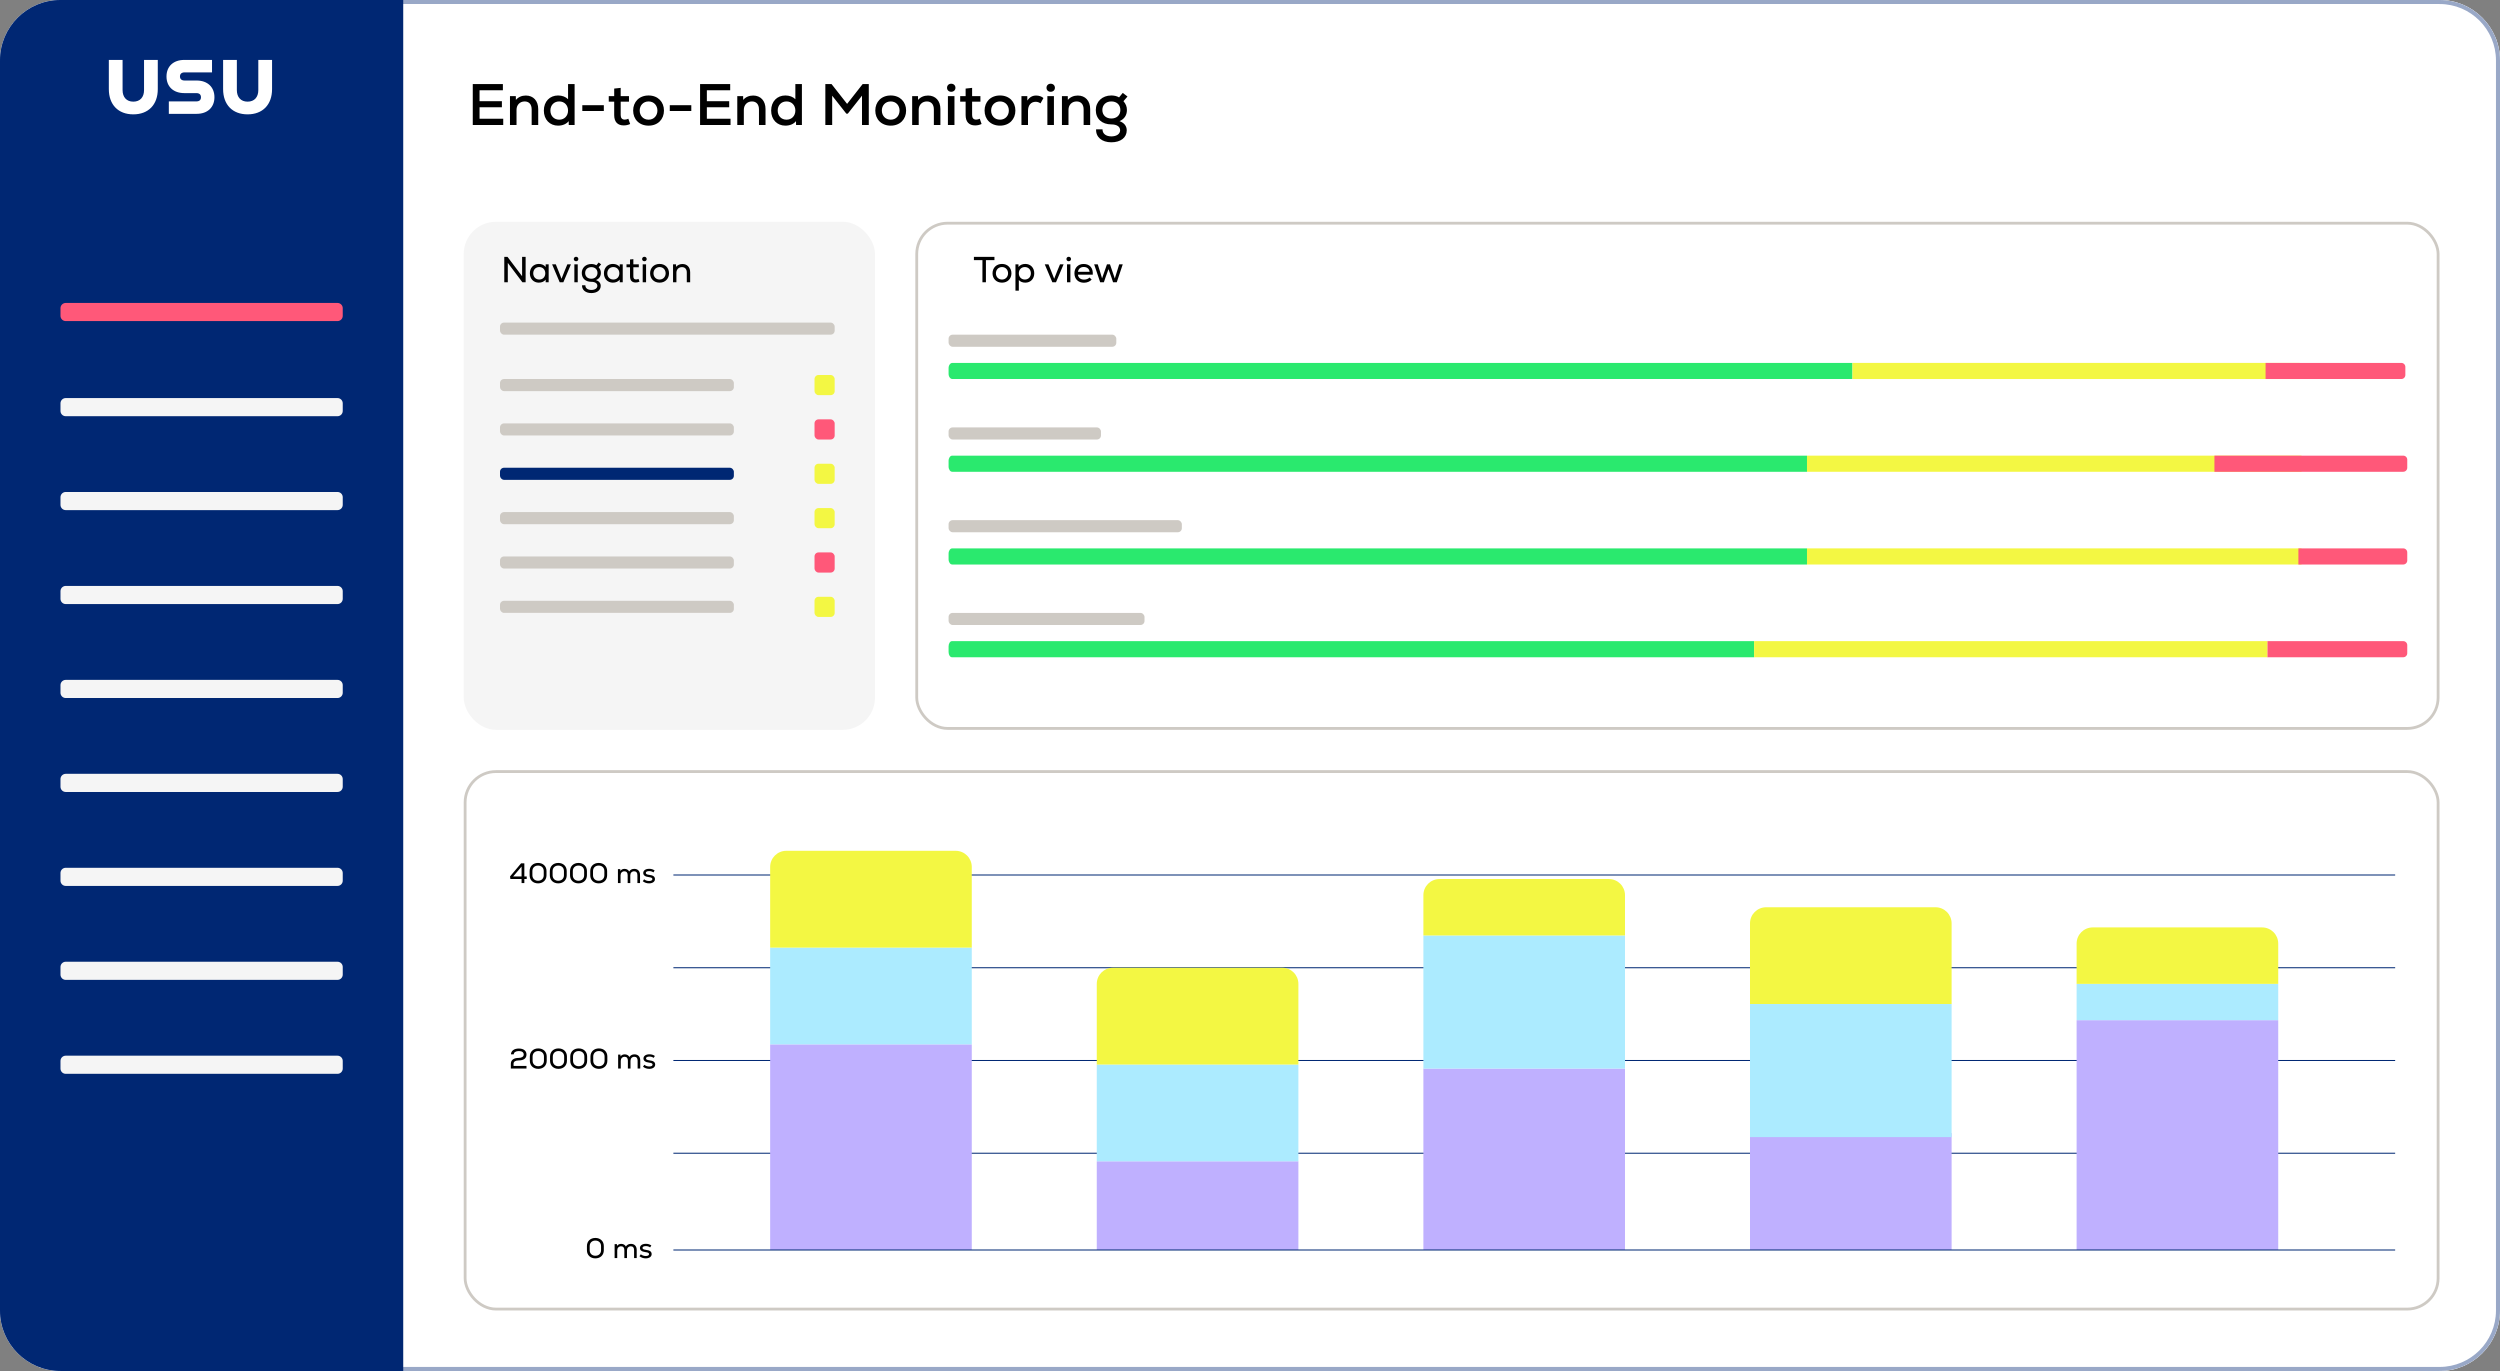 <svg id="eKpnx72RUZE1" xmlns="http://www.w3.org/2000/svg" xmlns:xlink="http://www.w3.org/1999/xlink" viewBox="0 0 620 340" shape-rendering="geometricPrecision" text-rendering="geometricPrecision" project-id="cdd387d8e3244b9cb63f6d8f8349553f" export-id="0a91ab0bf1f0402695e36045861808b3" cached="false"><rect x="0" y="0" width="620" height="340" fill="#808080" stroke="none"/><g><g><path d="M605,0L15,0C6.716,0,0,6.716,0,15v310c0,8.284,6.716,15,15,15h590c8.284,0,15-6.716,15-15v-310c0-8.284-6.716-15-15-15Z" fill="#fff"/><g><path d="M605,0L15,0C6.716,0,0,6.716,0,15v310c0,8.284,6.716,15,15,15h590c8.284,0,15-6.716,15-15v-310c0-8.284-6.716-15-15-15Z" fill="#fff"/><path d="M15,0.5h590c8.008,0,14.5,6.492,14.5,14.5v310c0,8.008-6.492,14.5-14.5,14.5h-590c-8.008,0-14.5-6.492-14.5-14.5v-310C0.5,6.992,6.992,0.5,15,0.5Z" fill="none" stroke="#002773" stroke-opacity="0.4"/></g><path d="M117.247,31v-10.15h7.468v1.537h-5.786v2.712h5.539v1.508h-5.539v2.842h5.873v1.552h-7.555Zm9.226,0v-7.163h1.45l.015.943c.609-.711,1.464-1.087,2.479-1.087c1.842,0,3.06,1.305,3.06,3.349v3.958h-1.624v-3.857c0-1.262-.653-1.986-1.74-1.986-1.189,0-2.016.87-2.016,2.074v3.77h-1.624Zm11.924.16c-2.03,0-3.523-1.479-3.523-3.741s1.493-3.741,3.523-3.741c1.03,0,1.914.348,2.48.928v-3.756h1.624v10.15h-1.45l-.015-.957c-.565.711-1.508,1.117-2.639,1.117Zm.29-1.479c1.276,0,2.19-.928,2.19-2.262s-.914-2.262-2.19-2.262c-1.29,0-2.189.928-2.189,2.262s.899,2.262,2.189,2.262Zm5.726-2.16v-1.435h5.336v1.435h-5.336Zm10.256,3.582c-1.479,0-2.349-.856-2.349-2.567v-3.321h-1.349v-1.377h1.349v-1.871l1.609-.174v2.045h2.059v1.377h-2.059v3.321c0,.725.334,1.131,1.001,1.131.29,0,.609-.087.899-.217l.449,1.305c-.551.246-1.015.348-1.609.348Zm6.179.058c-2.334,0-3.828-1.595-3.828-3.741s1.494-3.741,3.828-3.741c2.32,0,3.814,1.595,3.814,3.741s-1.494,3.741-3.814,3.741Zm0-1.479c1.334,0,2.19-1.015,2.19-2.262s-.856-2.262-2.19-2.262c-1.348,0-2.204,1.015-2.204,2.262s.856,2.262,2.204,2.262Zm5.258-2.16v-1.435h5.336v1.435h-5.336ZM173.619,31v-10.15h7.467v1.537h-5.785v2.712h5.539v1.508h-5.539v2.842h5.872v1.552h-7.554Zm9.226,0v-7.163h1.45l.014.943c.609-.711,1.465-1.087,2.48-1.087c1.841,0,3.059,1.305,3.059,3.349v3.958h-1.624v-3.857c0-1.262-.652-1.986-1.74-1.986-1.189,0-2.015.87-2.015,2.074v3.77h-1.624Zm11.924.16c-2.03,0-3.524-1.479-3.524-3.741s1.494-3.741,3.524-3.741c1.029,0,1.914.348,2.479.928v-3.756h1.624v10.15h-1.45l-.014-.957c-.566.711-1.508,1.117-2.639,1.117Zm.29-1.479c1.276,0,2.189-.928,2.189-2.262s-.913-2.262-2.189-2.262c-1.291,0-2.19.928-2.19,2.262s.899,2.262,2.19,2.262ZM204.686,31v-10.15h1.537l3.857,4.915l3.857-4.915h1.522v10.15h-1.682v-7.279l-3.523,4.466h-.363l-3.509-4.452v7.264h-1.696Zm16.215.16c-2.334,0-3.828-1.595-3.828-3.741s1.494-3.741,3.828-3.741c2.32,0,3.814,1.595,3.814,3.741s-1.494,3.741-3.814,3.741Zm0-1.479c1.334,0,2.19-1.015,2.19-2.262s-.856-2.262-2.19-2.262c-1.348,0-2.204,1.015-2.204,2.262s.856,2.262,2.204,2.262ZM226.217,31v-7.163h1.45l.015.943c.609-.711,1.464-1.087,2.479-1.087c1.842,0,3.06,1.305,3.06,3.349v3.958h-1.624v-3.857c0-1.262-.653-1.986-1.74-1.986-1.189,0-2.016.87-2.016,2.074v3.77h-1.624Zm8.865,0v-7.163h1.624v7.163h-1.624Zm.812-8.236c-.595,0-1.03-.42-1.03-.986c0-.595.435-1.015,1.03-1.015.623,0,1.058.42,1.058,1.015c0,.566-.435.986-1.058.986Zm5.931,8.338c-1.479,0-2.349-.856-2.349-2.567v-3.321h-1.349v-1.377h1.349v-1.871l1.609-.174v2.045h2.059v1.377h-2.059v3.321c0,.725.334,1.131,1.001,1.131.29,0,.609-.087.899-.217l.449,1.305c-.551.246-1.015.348-1.609.348Zm6.179.058c-2.335,0-3.828-1.595-3.828-3.741s1.493-3.741,3.828-3.741c2.32,0,3.813,1.595,3.813,3.741s-1.493,3.741-3.813,3.741Zm0-1.479c1.334,0,2.189-1.015,2.189-2.262s-.855-2.262-2.189-2.262c-1.349,0-2.204,1.015-2.204,2.262s.855,2.262,2.204,2.262ZM253.32,31v-7.163h1.45l.014,1.102c.566-.856,1.276-1.247,2.175-1.247.696,0,1.392.232,1.813.624l-.725,1.319c-.406-.276-.769-.392-1.204-.392-1.16,0-1.899.856-1.899,2.262v3.494h-1.624Zm6.429,0v-7.163h1.624v7.163h-1.624Zm.812-8.236c-.595,0-1.03-.42-1.03-.986c0-.595.435-1.015,1.03-1.015.623,0,1.058.42,1.058,1.015c0,.566-.435.986-1.058.986ZM263.36,31v-7.163h1.45l.014.943c.609-.711,1.465-1.087,2.48-1.087c1.841,0,3.059,1.305,3.059,3.349v3.958h-1.624v-3.857c0-1.262-.652-1.986-1.74-1.986-1.189,0-2.015.87-2.015,2.074v3.77h-1.624Zm12.257,4.292c-2.364,0-3.872-1.305-3.785-3.219h1.595c-.029,1.044.827,1.754,2.19,1.754c1.305,0,2.175-.609,2.175-1.522c0-.899-.812-1.45-2.146-1.45-2.378,0-3.886-1.392-3.886-3.567c0-2.088,1.609-3.611,3.828-3.611.754,0,1.421.16,1.943.478l.913-1.117l1.175.899-1.001,1.16c.595.696.856,1.349.856,2.189c0,1.276-.638,2.248-1.827,2.755c1.145.42,1.783,1.218,1.783,2.276c0,1.812-1.508,2.973-3.813,2.973Zm0-5.902c1.334,0,2.233-.841,2.233-2.103c0-1.276-.885-2.131-2.233-2.131-1.349,0-2.233.856-2.233,2.131c0,1.262.899,2.103,2.233,2.103Z"/></g><g><path d="M15,0h85v340h-85c-8.28,0-15-6.72-15-15L0,15C0,6.72,6.72,0,15,0Z" fill="#002773"/><path d="M83.7,122.01h-67.4c-.718,0-1.3.582-1.3,1.3v1.9c0,.718.582,1.3,1.3,1.3h67.4c.718,0,1.3-.582,1.3-1.3v-1.9c0-.718-.582-1.3-1.3-1.3Z" fill="#f5f5f5"/><path d="M83.7,75.13h-67.4c-.718,0-1.3.582-1.3,1.3v1.9c0,.718.582,1.3,1.3,1.3h67.4c.718,0,1.3-.582,1.3-1.3v-1.9c0-.718-.582-1.3-1.3-1.3Z" fill="#ff5879"/><path d="M83.7,145.31h-67.4c-.718,0-1.3.582-1.3,1.3v1.9c0,.718.582,1.3,1.3,1.3h67.4c.718,0,1.3-.582,1.3-1.3v-1.9c0-.718-.582-1.3-1.3-1.3Z" fill="#f5f5f5"/><path d="M83.7,168.61h-67.4c-.718,0-1.3.582-1.3,1.3v1.9c0,.718.582,1.3,1.3,1.3h67.4c.718,0,1.3-.582,1.3-1.3v-1.9c0-.718-.582-1.3-1.3-1.3Z" fill="#f5f5f5"/><path d="M83.7,191.91h-67.4c-.718,0-1.3.582-1.3,1.3v1.9c0,.718.582,1.3,1.3,1.3h67.4c.718,0,1.3-.582,1.3-1.3v-1.9c0-.718-.582-1.3-1.3-1.3Z" fill="#f5f5f5"/><path d="M83.7,215.21h-67.4c-.718,0-1.3.582-1.3,1.3v1.9c0,.718.582,1.3,1.3,1.3h67.4c.718,0,1.3-.582,1.3-1.3v-1.9c0-.718-.582-1.3-1.3-1.3Z" fill="#f5f5f5"/><path d="M83.7,238.51h-67.4c-.718,0-1.3.582-1.3,1.3v1.9c0,.718.582,1.3,1.3,1.3h67.4c.718,0,1.3-.582,1.3-1.3v-1.9c0-.718-.582-1.3-1.3-1.3Z" fill="#f5f5f5"/><path d="M83.7,98.72h-67.4c-.718,0-1.3.582-1.3,1.3v1.9c0,.718.582,1.3,1.3,1.3h67.4c.718,0,1.3-.582,1.3-1.3v-1.9c0-.718-.582-1.3-1.3-1.3Z" fill="#f5f5f5"/><path d="M83.7,261.81h-67.4c-.718,0-1.3.582-1.3,1.3v1.9c0,.718.582,1.3,1.3,1.3h67.4c.718,0,1.3-.582,1.3-1.3v-1.9c0-.718-.582-1.3-1.3-1.3Z" fill="#f5f5f5"/><path d="M30.4,14.86v7.5c0,1.72.97,2.85,2.66,2.85s2.66-1.12,2.66-2.85v-7.5h3.41v7.24c0,3.86-2.32,6.26-6.07,6.26s-6.07-2.4-6.07-6.26v-7.24h3.41Zm11.47,10.29h6.81c.79,0,1.16-.39,1.16-1.03s-.37-1.03-1.16-1.03h-2.98c-2.7,0-4.41-1.61-4.41-4.12s1.71-4.11,4.41-4.11h6.88v3.09h-6.79c-.75,0-1.16.37-1.16,1.01s.41,1.01,1.16,1.01h2.98c2.7,0,4.41,1.63,4.41,4.14s-1.71,4.12-4.41,4.12h-6.9v-3.09.01Zm16.87-10.29v7.5c0,1.72.97,2.85,2.66,2.85s2.66-1.12,2.66-2.85v-7.5h3.41v7.24c0,3.86-2.32,6.26-6.07,6.26s-6.07-2.4-6.07-6.26v-7.24h3.41Z" fill="#fff"/></g><g><rect width="377.3" height="125.3" rx="7.65" ry="7.65" transform="translate(227.35 55.35)" fill="none" stroke="#cecac4" stroke-width="0.7"/><g><g><g><g><path d="M236.2,90h223.21v4h-223.21c-.527,0-.952-.58-.952-1.3v-1.4c0-.72.425-1.3.952-1.3Z" fill="#2ae96e"/><path d="M570.336,90h-110.926v4h110.926v-4Z" fill="#f3f743"/><path d="M561.862,90h33.665c.552,0,1,.448,1,1v2c0,.552-.448,1-1,1h-33.665v-4Z" fill="#ff5879"/></g></g><rect width="41.597" height="3" rx="1" ry="1" transform="translate(235.248 83)" fill="#cecac4"/></g><g><g><g><path d="M236.152,113h211.982v4h-211.982c-.501,0-.904-.58-.904-1.3v-1.4c0-.72.403-1.3.904-1.3Z" fill="#2ae96e"/><path d="M570.775,113h-122.641v4h122.641v-4Z" fill="#f3f743"/><path d="M549.178,113h46.822c.552,0,1,.448,1,1v2c0,.552-.448,1-1,1h-46.822v-4Z" fill="#ff5879"/></g></g><rect width="37.795" height="3" rx="1" ry="1" transform="translate(235.248 106)" fill="#cecac4"/></g><g><g><g><path d="M236.152,136h211.982v4h-211.982c-.501,0-.904-.58-.904-1.3v-1.4c0-.72.403-1.3.904-1.3Z" fill="#2ae96e"/><path d="M570.775,136h-122.641v4h122.641v-4Z" fill="#f3f743"/><path d="M570.004,136h25.996c.553,0,1,.448,1,1v2c0,.552-.447,1-1,1h-25.996v-4Z" fill="#ff5879"/></g></g><rect width="57.849" height="3" rx="1" ry="1" transform="translate(235.248 129)" fill="#cecac4"/></g><g><g><g><path d="M236.097,159h198.925v4h-198.925c-.47,0-.849-.58-.849-1.3v-1.4c0-.72.379-1.3.849-1.3Z" fill="#2ae96e"/><path d="M562.29,159h33.71c.552,0,1,.448,1,1v2c0,.552-.448,1-1,1h-33.71v-4Z" fill="#ff5879"/><path d="M562.29,159h-127.269v4h127.269v-4Z" fill="#f3f743"/></g></g><rect width="48.593" height="3" rx="1" ry="1" transform="translate(235.248 152)" fill="#cecac4"/></g></g><path d="M241.529,64.519v-.819h5.094v.819h-2.115v5.481h-.864v-5.481h-2.115Zm6.968,5.58c-1.422,0-2.349-.999-2.349-2.322s.927-2.322,2.349-2.322c1.413,0,2.34.999,2.34,2.322s-.927,2.322-2.34,2.322Zm0-.774c.909,0,1.503-.702,1.503-1.548s-.594-1.548-1.503-1.548c-.918,0-1.512.702-1.512,1.548s.594,1.548,1.512,1.548Zm3.336,2.763v-6.534h.747l.009.657c.342-.468.954-.756,1.683-.756c1.314,0,2.223.954,2.223,2.322s-.909,2.322-2.223,2.322c-.675,0-1.242-.234-1.602-.657v2.646h-.837Zm2.331-2.763c.882,0,1.494-.639,1.494-1.548s-.612-1.548-1.494-1.548c-.873,0-1.494.639-1.494,1.548s.621,1.548,1.494,1.548ZM260.98,70l-1.881-4.446h.918l.657,1.629.765,1.953.765-1.953.675-1.629h.891L261.889,70h-.909Zm3.641,0v-4.446h.837v4.446h-.837Zm.423-5.211c-.324,0-.567-.234-.567-.549c0-.324.243-.558.567-.558.333,0,.567.234.567.558c0,.315-.234.549-.567.549Zm3.782,5.328c-1.431,0-2.367-.927-2.367-2.34c0-1.368.918-2.313,2.277-2.313c1.53,0,2.394,1.008,2.268,2.646h-3.681c.081.765.666,1.233,1.521,1.233.54,0,1.08-.198,1.35-.522l.54.513c-.423.486-1.143.783-1.908.783Zm-1.494-2.718h2.88c-.072-.729-.621-1.188-1.449-1.188-.783,0-1.296.441-1.431,1.188ZM272.845,70l-1.494-4.446h.891l.54,1.71.531,1.773l1.215-3.483h.747l1.197,3.51.558-1.8.531-1.71h.882L276.958,70h-.918l-.432-1.296-.702-1.953-.702,1.953L273.763,70h-.918Z"/></g><g><path d="M167,263h427" fill="none" stroke="#002773" stroke-width="0.25" stroke-miterlimit="10"/><path d="M167,240h427" fill="none" stroke="#002773" stroke-width="0.25" stroke-miterlimit="10"/><path d="M167,217h427" fill="none" stroke="#002773" stroke-width="0.25" stroke-miterlimit="10"/><path d="M167,286h427" fill="none" stroke="#002773" stroke-width="0.25" stroke-miterlimit="10"/><g><rect width="50" height="51" rx="0" ry="0" transform="translate(191 259)" fill="#bfb0ff"/><rect width="50" height="24" rx="0" ry="0" transform="translate(191 235)" fill="#acebff"/><path d="M191,215c0-2.209,1.791-4,4-4h42c2.209,0,4,1.791,4,4v20h-50v-20Z" fill="#f3f743"/></g><g><rect width="50" height="22" rx="0" ry="0" transform="translate(272 288)" fill="#bfb0ff"/><rect width="50" height="24" rx="0" ry="0" transform="translate(272 264)" fill="#acebff"/><path d="M272,244c0-2.209,1.791-4,4-4h42c2.209,0,4,1.791,4,4v20h-50v-20Z" fill="#f3f743"/></g><g><rect width="50" height="45" rx="0" ry="0" transform="translate(353 265)" fill="#bfb0ff"/><rect width="50" height="33" rx="0" ry="0" transform="translate(353 232)" fill="#acebff"/><path d="M353,222c0-2.209,1.791-4,4-4h42c2.209,0,4,1.791,4,4v10h-50v-10Z" fill="#f3f743"/></g><g><rect width="50" height="57" rx="0" ry="0" transform="translate(515 253)" fill="#bfb0ff"/><rect width="50" height="9" rx="0" ry="0" transform="translate(515 244)" fill="#acebff"/><path d="M515,234c0-2.209,1.791-4,4-4h42c2.209,0,4,1.791,4,4v10h-50v-10Z" fill="#f3f743"/></g><g><rect width="50" height="29" rx="0" ry="0" transform="translate(434 281)" fill="#bfb0ff"/><rect width="50" height="33" rx="0" ry="0" transform="translate(434 249)" fill="#acebff"/><path d="M434,229c0-2.209,1.791-4,4-4h42c2.209,0,4,1.791,4,4v20h-50v-20Z" fill="#f3f743"/></g><path d="M167,310h427" fill="none" stroke="#002773" stroke-width="0.25" stroke-miterlimit="10"/><path d="M147.652,312.077c-1.239,0-2.093-.819-2.093-2.009v-1.05c0-1.19.854-2.009,2.093-2.009s2.093.819,2.093,2.009v1.05c0,1.19-.854,2.009-2.093,2.009Zm0-.651c.84,0,1.407-.553,1.407-1.358v-1.05c0-.805-.567-1.358-1.407-1.358s-1.407.553-1.407,1.358v1.05c0,.805.567,1.358,1.407,1.358Zm4.773.574v-3.458h.581l.007.448c.259-.343.609-.511,1.05-.511.525,0,.945.245,1.155.658.28-.441.707-.658,1.253-.658.889,0,1.435.567,1.435,1.512v2.009h-.651v-1.967c0-.616-.287-.952-.812-.952-.567,0-.952.406-.952.994v1.925h-.651v-1.967c0-.616-.287-.952-.812-.952-.56,0-.952.406-.952.994v1.925h-.651Zm7.721.077c-.588,0-1.113-.182-1.554-.532l.329-.483c.301.266.756.427,1.239.427.497,0,.805-.175.805-.469c0-.28-.245-.413-.868-.49-.931-.112-1.393-.455-1.393-1.036c0-.616.588-1.029,1.47-1.029.525,0,.966.133,1.358.413l-.301.476c-.315-.217-.651-.322-1.029-.322-.56,0-.861.161-.861.455c0,.259.231.392.812.469c1.036.133,1.456.441,1.456,1.071c0,.623-.588,1.05-1.463,1.05Z"/><path d="M126.692,263.789c0-.903.721-1.428,1.953-1.428.749,0,1.239-.329,1.239-.833c0-.546-.448-.868-1.204-.868-.763,0-1.26.322-1.267.812h-.7c.049-.889.791-1.435,1.967-1.435c1.169,0,1.89.567,1.89,1.477c0,.952-.672,1.47-1.918,1.47-.805,0-1.288.294-1.288.805v.56h3.206v.651h-3.878v-1.211Zm6.803,1.288c-1.239,0-2.093-.819-2.093-2.009v-1.05c0-1.19.854-2.009,2.093-2.009s2.093.819,2.093,2.009v1.05c0,1.19-.854,2.009-2.093,2.009Zm0-.651c.84,0,1.407-.553,1.407-1.358v-1.05c0-.805-.567-1.358-1.407-1.358s-1.407.553-1.407,1.358v1.05c0,.805.567,1.358,1.407,1.358Zm5.011.651c-1.239,0-2.093-.819-2.093-2.009v-1.05c0-1.19.854-2.009,2.093-2.009s2.093.819,2.093,2.009v1.05c0,1.19-.854,2.009-2.093,2.009Zm0-.651c.84,0,1.407-.553,1.407-1.358v-1.05c0-.805-.567-1.358-1.407-1.358s-1.407.553-1.407,1.358v1.05c0,.805.567,1.358,1.407,1.358Zm5.01.651c-1.239,0-2.093-.819-2.093-2.009v-1.05c0-1.19.854-2.009,2.093-2.009s2.093.819,2.093,2.009v1.05c0,1.19-.854,2.009-2.093,2.009Zm0-.651c.84,0,1.407-.553,1.407-1.358v-1.05c0-.805-.567-1.358-1.407-1.358s-1.407.553-1.407,1.358v1.05c0,.805.567,1.358,1.407,1.358Zm5.011.651c-1.239,0-2.093-.819-2.093-2.009v-1.05c0-1.19.854-2.009,2.093-2.009s2.093.819,2.093,2.009v1.05c0,1.19-.854,2.009-2.093,2.009Zm0-.651c.84,0,1.407-.553,1.407-1.358v-1.05c0-.805-.567-1.358-1.407-1.358s-1.407.553-1.407,1.358v1.05c0,.805.567,1.358,1.407,1.358Zm4.772.574v-3.458h.581l.007.448c.259-.343.609-.511,1.05-.511.525,0,.945.245,1.155.658.28-.441.707-.658,1.253-.658.889,0,1.435.567,1.435,1.512v2.009h-.651v-1.967c0-.616-.287-.952-.812-.952-.567,0-.952.406-.952.994v1.925h-.651v-1.967c0-.616-.287-.952-.812-.952-.56,0-.952.406-.952.994v1.925h-.651Zm7.721.077c-.588,0-1.113-.182-1.554-.532l.329-.483c.301.266.756.427,1.239.427.497,0,.805-.175.805-.469c0-.28-.245-.413-.868-.49-.931-.112-1.393-.455-1.393-1.036c0-.616.588-1.029,1.47-1.029.525,0,.966.133,1.358.413l-.301.476c-.315-.217-.651-.322-1.029-.322-.56,0-.861.161-.861.455c0,.259.231.392.812.469c1.036.133,1.456.441,1.456,1.071c0,.623-.588,1.05-1.463,1.05Z"/><path d="M129.351,219v-1.001h-2.779l-.084-.637l2.744-3.262h.805v3.255h.588v.644h-.588v1.001h-.686Zm-2.086-1.638h2.086v-2.457l-2.086,2.457Zm6.175,1.715c-1.239,0-2.093-.819-2.093-2.009v-1.05c0-1.19.854-2.009,2.093-2.009s2.093.819,2.093,2.009v1.05c0,1.19-.854,2.009-2.093,2.009Zm0-.651c.84,0,1.407-.553,1.407-1.358v-1.05c0-.805-.567-1.358-1.407-1.358s-1.407.553-1.407,1.358v1.05c0,.805.567,1.358,1.407,1.358Zm5.011.651c-1.239,0-2.093-.819-2.093-2.009v-1.05c0-1.19.854-2.009,2.093-2.009s2.093.819,2.093,2.009v1.05c0,1.19-.854,2.009-2.093,2.009Zm0-.651c.84,0,1.407-.553,1.407-1.358v-1.05c0-.805-.567-1.358-1.407-1.358s-1.407.553-1.407,1.358v1.05c0,.805.567,1.358,1.407,1.358Zm5.011.651c-1.239,0-2.093-.819-2.093-2.009v-1.05c0-1.19.854-2.009,2.093-2.009s2.093.819,2.093,2.009v1.05c0,1.19-.854,2.009-2.093,2.009Zm0-.651c.84,0,1.407-.553,1.407-1.358v-1.05c0-.805-.567-1.358-1.407-1.358s-1.407.553-1.407,1.358v1.05c0,.805.567,1.358,1.407,1.358Zm5.01.651c-1.239,0-2.093-.819-2.093-2.009v-1.05c0-1.19.854-2.009,2.093-2.009s2.093.819,2.093,2.009v1.05c0,1.19-.854,2.009-2.093,2.009Zm0-.651c.84,0,1.407-.553,1.407-1.358v-1.05c0-.805-.567-1.358-1.407-1.358s-1.407.553-1.407,1.358v1.05c0,.805.567,1.358,1.407,1.358Zm4.773.574v-3.458h.581l.007.448c.259-.343.609-.511,1.05-.511.525,0,.945.245,1.155.658.28-.441.707-.658,1.253-.658.889,0,1.435.567,1.435,1.512v2.009h-.651v-1.967c0-.616-.287-.952-.812-.952-.567,0-.952.406-.952.994v1.925h-.651v-1.967c0-.616-.287-.952-.812-.952-.56,0-.952.406-.952.994v1.925h-.651Zm7.72.077c-.588,0-1.113-.182-1.554-.532l.329-.483c.301.266.756.427,1.239.427.497,0,.805-.175.805-.469c0-.28-.245-.413-.868-.49-.931-.112-1.393-.455-1.393-1.036c0-.616.588-1.029,1.47-1.029.525,0,.966.133,1.358.413l-.301.476c-.315-.217-.651-.322-1.029-.322-.56,0-.861.161-.861.455c0,.259.231.392.812.469c1.036.133,1.456.441,1.456,1.071c0,.623-.588,1.05-1.463,1.05Z"/><rect width="489.3" height="133.3" rx="7.65" ry="7.65" transform="translate(115.35 191.35)" fill="none" stroke="#cecac4" stroke-width="0.7"/></g><g><rect width="102" height="126" rx="8" ry="8" transform="translate(115 55)" fill="#f5f5f5"/><rect width="58" height="3" rx="1" ry="1" transform="translate(124 94)" fill="#cecac4"/><rect width="58" height="3" rx="1" ry="1" transform="translate(124 105)" fill="#cecac4"/><rect width="58" height="3" rx="1" ry="1" transform="translate(124 116)" fill="#002773"/><rect width="58" height="3" rx="1" ry="1" transform="translate(124 127)" fill="#cecac4"/><rect width="58" height="3" rx="1" ry="1" transform="translate(124 138)" fill="#cecac4"/><rect width="58" height="3" rx="1" ry="1" transform="translate(124 149)" fill="#cecac4"/><rect width="83" height="3" rx="1" ry="1" transform="translate(124 80)" fill="#cecac4"/><path d="M125.062,70v-6.3h.801l3.618,4.797v-4.797h.873v6.3h-.801l-3.618-4.806v4.806h-.873Zm8.567.099c-1.305,0-2.223-.954-2.223-2.322s.918-2.322,2.223-2.322c.729,0,1.341.279,1.692.756l.009-.657h.738v4.446h-.738l-.009-.657c-.351.477-.963.756-1.692.756Zm.108-.774c.882,0,1.494-.639,1.494-1.548s-.612-1.548-1.494-1.548c-.873,0-1.494.639-1.494,1.548s.621,1.548,1.494,1.548Zm5.066.675l-1.881-4.446h.918l.657,1.629.765,1.953.765-1.953.675-1.629h.891L139.712,70h-.909Zm3.64,0v-4.446h.837v4.446h-.837Zm.423-5.211c-.324,0-.567-.234-.567-.549c0-.324.243-.558.567-.558.333,0,.567.234.567.558c0,.315-.234.549-.567.549Zm3.783,7.893c-1.413,0-2.349-.774-2.304-1.935h.828c-.027.702.576,1.161,1.476,1.161s1.494-.405,1.494-1.026c0-.612-.567-.99-1.476-.99-1.458,0-2.385-.855-2.385-2.205c0-1.278.999-2.214,2.358-2.214.495,0,.936.108,1.26.315l.576-.693.603.468-.612.711c.405.486.549.882.549,1.413c0,.837-.441,1.467-1.215,1.764.747.252,1.179.765,1.179,1.431c0,1.089-.918,1.8-2.331,1.8Zm0-3.555c.9,0,1.53-.594,1.53-1.44c0-.864-.603-1.44-1.53-1.44-.909,0-1.53.585-1.53,1.44c0,.864.612,1.44,1.53,1.44Zm5.349.972c-1.305,0-2.223-.954-2.223-2.322s.918-2.322,2.223-2.322c.729,0,1.341.279,1.692.756l.009-.657h.738v4.446h-.738l-.009-.657c-.351.477-.963.756-1.692.756Zm.108-.774c.882,0,1.494-.639,1.494-1.548s-.612-1.548-1.494-1.548c-.873,0-1.494.639-1.494,1.548s.621,1.548,1.494,1.548Zm5.543.738c-.936,0-1.404-.54-1.404-1.539v-2.241h-.873v-.729h.873v-1.197l.828-.09v1.287h1.35v.729h-1.35v2.241c0,.495.189.783.675.783.189,0,.405-.054.603-.144l.243.693c-.333.144-.612.207-.945.207ZM159.388,70v-4.446h.837v4.446h-.837Zm.423-5.211c-.324,0-.567-.234-.567-.549c0-.324.243-.558.567-.558.333,0,.567.234.567.558c0,.315-.234.549-.567.549Zm3.765,5.31c-1.422,0-2.349-.999-2.349-2.322s.927-2.322,2.349-2.322c1.413,0,2.34.999,2.34,2.322s-.927,2.322-2.34,2.322Zm0-.774c.909,0,1.503-.702,1.503-1.548s-.594-1.548-1.503-1.548c-.918,0-1.512.702-1.512,1.548s.594,1.548,1.512,1.548Zm3.336.675v-4.446h.747l.009.621c.378-.45.936-.702,1.584-.702c1.152,0,1.908.801,1.908,2.061v2.466h-.837v-2.412c0-.855-.441-1.341-1.197-1.341-.81,0-1.377.585-1.377,1.386v2.367h-.837Z"/><rect width="5" height="5" rx="1" ry="1" transform="translate(202 93)" fill="#f3f743"/><rect width="5" height="5" rx="1" ry="1" transform="translate(202 104)" fill="#ff5879"/><rect width="5" height="5" rx="1" ry="1" transform="translate(202 115)" fill="#f3f743"/><rect width="5" height="5" rx="1" ry="1" transform="translate(202 126)" fill="#f3f743"/><rect width="5" height="5" rx="1" ry="1" transform="translate(202 137)" fill="#ff5879"/><rect width="5" height="5" rx="1" ry="1" transform="translate(202 148)" fill="#f3f743"/></g></g></svg>

